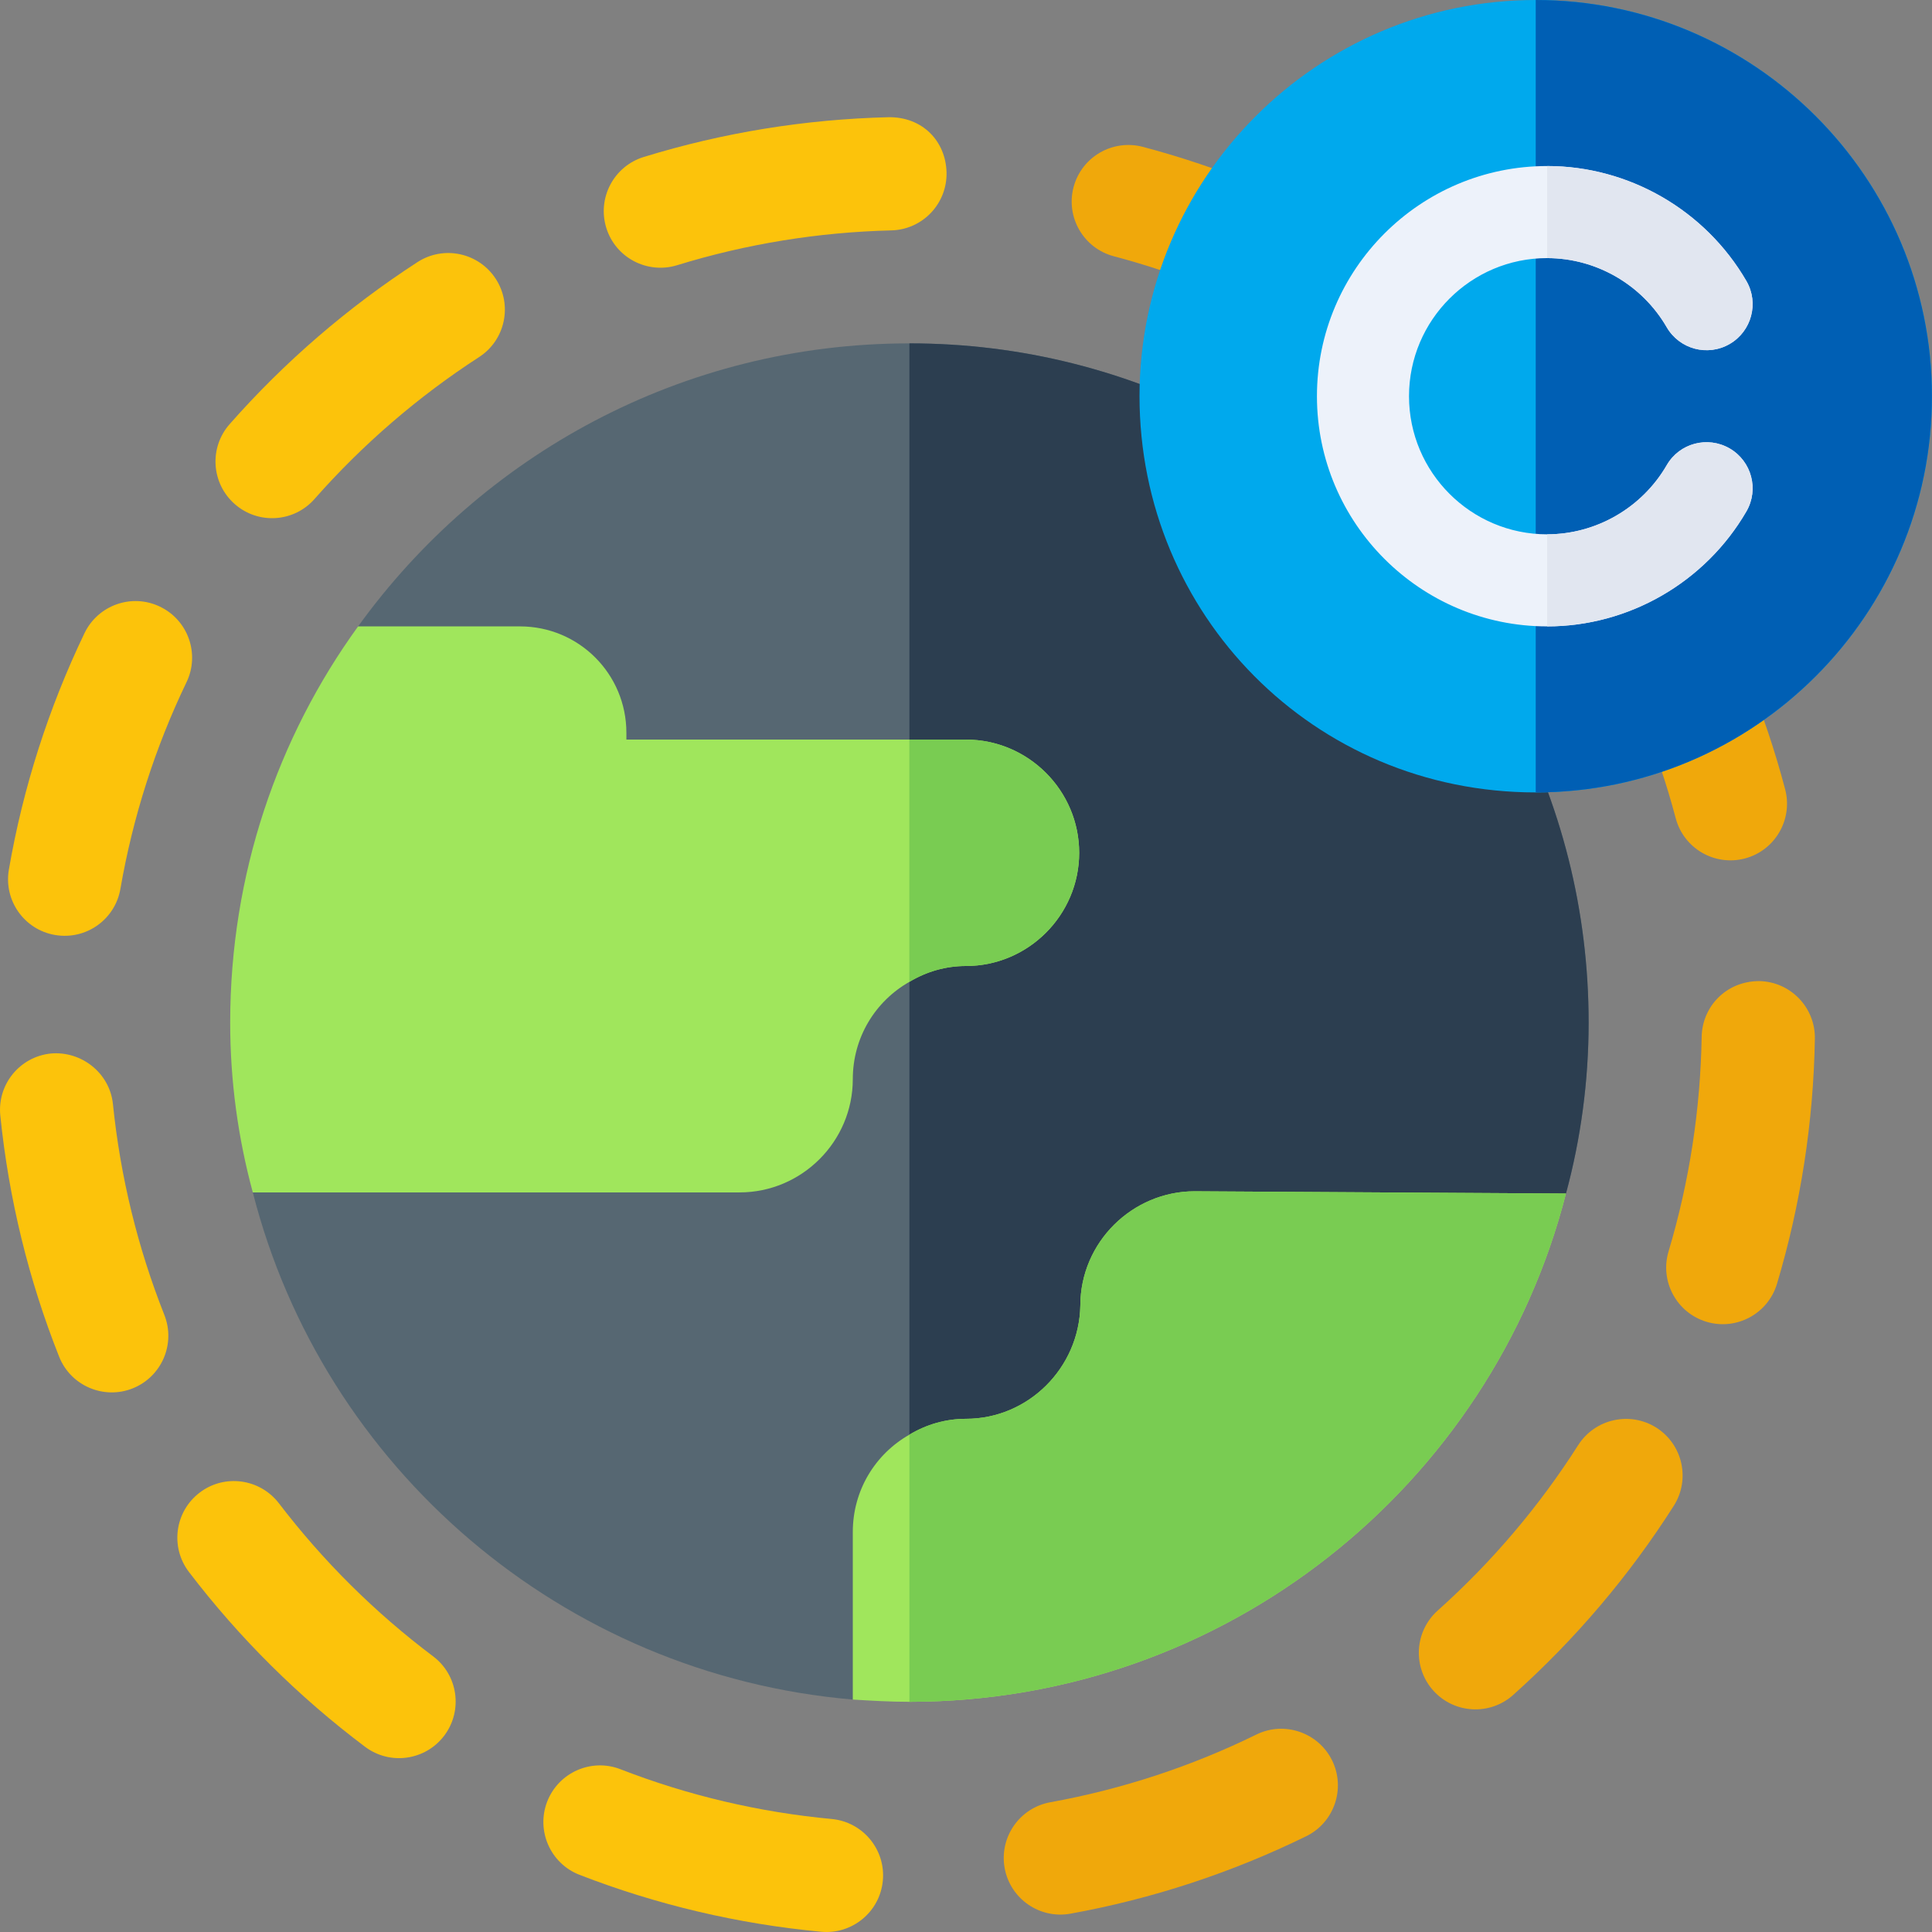 <svg xmlns="http://www.w3.org/2000/svg" width="96" height="96" viewBox="0 0 96 96"><rect x="0" y="0" width="96" height="96" fill="#808080" stroke="none"/><g fill="none"><path fill="#566772" d="M78.938,50.812 C78.938,53.738 78.544,56.606 77.812,59.306 L59.25,76.125 L42.375,84.45 C27.919,83.212 16.05,72.918 12.562,59.25 L14.25,48 L17.794,31.125 C23.925,22.631 33.881,17.062 45.188,17.062 C50.756,17.062 56.044,18.413 60.938,21 C61.725,21.394 62.231,22.069 62.4,22.912 C63.525,28.2 67.8,32.475 73.088,33.6 C73.931,33.769 74.606,34.275 75,35.062 C77.588,39.956 78.938,45.244 78.938,50.812 Z"/><path fill="#2C3E50" d="M59.25,76.125 L77.812,59.306 C78.544,56.606 78.938,53.737 78.938,50.812 C78.938,45.244 77.588,39.956 75,35.062 C74.606,34.275 73.931,33.769 73.088,33.6 C67.8,32.475 63.525,28.2 62.4,22.912 C62.231,22.069 61.725,21.394 60.938,21 C56.044,18.412 50.756,17.062 45.188,17.062 L45.188,83.062 L59.25,76.125 Z"/><path fill="#F0A80B" d="M83.265,40.657 C82.814,38.952 82.249,37.279 81.589,35.686 C80.996,34.252 81.677,32.607 83.111,32.011 C84.539,31.421 86.187,32.096 86.786,33.533 C87.544,35.356 88.187,37.268 88.703,39.218 C89.098,40.721 88.203,42.259 86.704,42.657 C85.188,43.053 83.661,42.149 83.265,40.657 Z"/><path fill="#FCC30B" d="M40.806,95.988 C36.675,95.601 32.634,94.648 28.795,93.159 C27.347,92.596 26.63,90.964 27.191,89.517 C27.756,88.069 29.385,87.35 30.832,87.913 C34.186,89.217 37.715,90.047 41.327,90.385 C42.874,90.53 44.011,91.901 43.868,93.447 C43.72,95.018 42.325,96.13 40.806,95.988 Z"/><path fill="#F0A80B" d="M49.92,92.822 C49.645,91.294 50.659,89.831 52.189,89.553 C55.74,88.91 59.187,87.779 62.428,86.189 C63.82,85.502 65.51,86.087 66.193,87.477 C66.875,88.872 66.298,90.558 64.905,91.242 C61.195,93.058 57.253,94.354 53.188,95.09 C51.67,95.364 50.199,94.358 49.92,92.822 Z"/><path fill="#FCC30B" d="M18.137,86.795 C14.836,84.313 11.891,81.39 9.389,78.111 C8.447,76.878 8.683,75.112 9.919,74.169 C11.153,73.225 12.916,73.469 13.861,74.7 C16.052,77.567 18.629,80.127 21.521,82.302 C22.762,83.236 23.009,84.999 22.076,86.241 C21.148,87.472 19.389,87.736 18.137,86.795 Z"/><path fill="#F0A80B" d="M71.217,84.001 C70.182,82.845 70.281,81.065 71.437,80.029 C74.134,77.615 76.485,74.847 78.422,71.803 C79.259,70.496 80.995,70.114 82.305,70.941 C83.615,71.776 84.003,73.514 83.168,74.825 C80.954,78.302 78.271,81.463 75.189,84.221 C74.037,85.255 72.254,85.16 71.217,84.001 Z"/><path fill="#FCC30B" d="M2.937,67.41 C1.418,63.584 0.435,59.553 0.015,55.432 C-0.142,53.886 0.981,52.507 2.528,52.348 C4.044,52.214 5.453,53.315 5.612,54.861 C5.98,58.467 6.84,61.991 8.166,65.337 C8.738,66.781 8.032,68.416 6.587,68.99 C5.167,69.555 3.515,68.871 2.937,67.41 Z"/><path fill="#F0A80B" d="M84.799,65.68 C83.311,65.235 82.465,63.667 82.91,62.181 C83.942,58.728 84.494,55.141 84.555,51.516 C84.579,50.038 85.756,48.75 87.414,48.75 C88.966,48.778 90.204,50.058 90.18,51.609 C90.111,55.748 89.477,59.849 88.298,63.79 C87.851,65.284 86.279,66.123 84.799,65.68 Z"/><path fill="#FCC30B" d="M2.734 46.459C1.201 46.196.177 44.74.441 43.21 1.144 39.14 2.41 35.188 4.198 31.463 4.868 30.068 6.549 29.469 7.95 30.145 9.351 30.818 9.941 32.499 9.268 33.897 7.703 37.154 6.599 40.609 5.983 44.166 5.722 45.684 4.284 46.722 2.734 46.459ZM11.661 25.044C10.496 24.017 10.383 22.24 11.411 21.075 14.141 17.977 17.283 15.269 20.743 13.025 22.048 12.179 23.789 12.555 24.633 13.855 25.479 15.159 25.108 16.901 23.803 17.744 20.771 19.71 18.021 22.081 15.629 24.794 14.611 25.954 12.832 26.078 11.661 25.044ZM30.125 11.319C29.669 9.834 30.501 8.26 31.984 7.801 35.917 6.59 40.01 5.925 44.152 5.824 45.841 5.802 46.994 7.015 47.033 8.567 47.069 10.122 45.841 11.41 44.289 11.448 40.663 11.537 37.082 12.119 33.643 13.179 32.179 13.629 30.589 12.822 30.125 11.319Z"/><path fill="#F0A80B" d="M60.319,14.409 C58.712,13.747 57.051,13.184 55.345,12.734 C53.843,12.336 52.947,10.797 53.346,9.295 C53.747,7.793 55.282,6.906 56.784,7.296 C58.715,7.807 60.627,8.452 62.467,9.213 C63.904,9.803 64.585,11.448 63.992,12.885 C63.397,14.325 61.749,15.001 60.319,14.409 Z"/><path fill="#A0E65C" d="M77.812,59.306 C74.1,73.819 60.881,84.562 45.188,84.562 C44.231,84.562 43.275,84.506 42.375,84.45 L42.375,76.125 C42.375,74.044 43.5,72.244 45.188,71.287 C46.031,70.781 46.987,70.5 48,70.5 C51.094,70.5 53.625,67.969 53.681,64.875 C53.681,61.725 56.269,59.194 59.362,59.194 L77.812,59.306 Z"/><path fill="#79CC52" d="M77.812,59.306 L59.362,59.194 C56.269,59.194 53.681,61.725 53.681,64.875 C53.625,67.969 51.094,70.5 48,70.5 C46.987,70.5 46.031,70.781 45.188,71.287 L45.188,84.562 C60.881,84.562 74.1,73.819 77.812,59.306 Z"/><path fill="#A0E65C" d="M53.625,42.375 C53.625,45.469 51.094,48 48,48 C46.987,48 46.031,48.281 45.188,48.788 C43.5,49.744 42.375,51.544 42.375,53.625 C42.375,56.719 39.844,59.25 36.75,59.25 L12.562,59.25 C11.831,56.55 11.438,53.738 11.438,50.812 C11.438,43.444 13.8,36.637 17.794,31.125 L25.837,31.125 C28.763,31.125 31.125,33.487 31.125,36.413 L31.125,36.75 L48,36.75 C51.093,36.75 53.625,39.281 53.625,42.375 Z"/><path fill="#79CC52" d="M53.622,42.375 C53.622,39.281 51.091,36.75 47.997,36.75 L45.185,36.75 L45.185,48.788 C46.029,48.281 46.985,48 47.997,48 C51.091,48 53.622,45.469 53.622,42.375 Z"/><path fill="#00A9ED" d="M76.31,39.375 C65.265,39.375 56.622,30.519 56.622,19.688 C56.622,8.833 65.455,0 76.31,0 C87.164,0 95.997,8.833 95.997,19.688 C95.997,30.542 87.164,39.375 76.31,39.375 Z"/><path fill="#005FB4" d="M95.997,19.688 C95.997,8.833 87.164,0 76.31,0 L76.31,39.375 C87.164,39.375 95.997,30.542 95.997,19.688 Z"/><path fill="#EDF2FA" d="M76.875,31.125 C70.569,31.125 65.438,25.994 65.438,19.688 C65.438,13.381 70.569,8.25 76.875,8.25 C80.939,8.25 84.732,10.439 86.778,13.964 C87.412,15.057 87.039,16.457 85.947,17.092 C84.852,17.729 83.454,17.353 82.819,16.261 C81.591,14.141 79.312,12.825 76.875,12.825 C73.091,12.825 70.013,15.903 70.013,19.688 C70.013,23.472 73.091,26.55 76.875,26.55 C79.312,26.55 81.591,25.234 82.819,23.114 C83.449,22.022 84.845,21.647 85.947,22.283 C87.039,22.918 87.412,24.319 86.778,25.411 C84.731,28.936 80.938,31.125 76.875,31.125 Z"/><path fill="#E1E6F0" d="M86.778 25.411C87.412 24.318 87.039 22.918 85.947 22.283 84.845 21.646 83.449 22.022 82.819 23.114 81.591 25.234 79.312 26.55 76.875 26.55L76.875 31.125C80.938 31.125 84.731 28.936 86.778 25.411ZM82.819 16.261C83.454 17.353 84.852 17.728 85.947 17.092 87.039 16.457 87.412 15.056 86.778 13.964 84.731 10.439 80.938 8.25 76.875 8.25L76.875 12.825C79.312 12.825 81.591 14.141 82.819 16.261Z"/></g></svg>